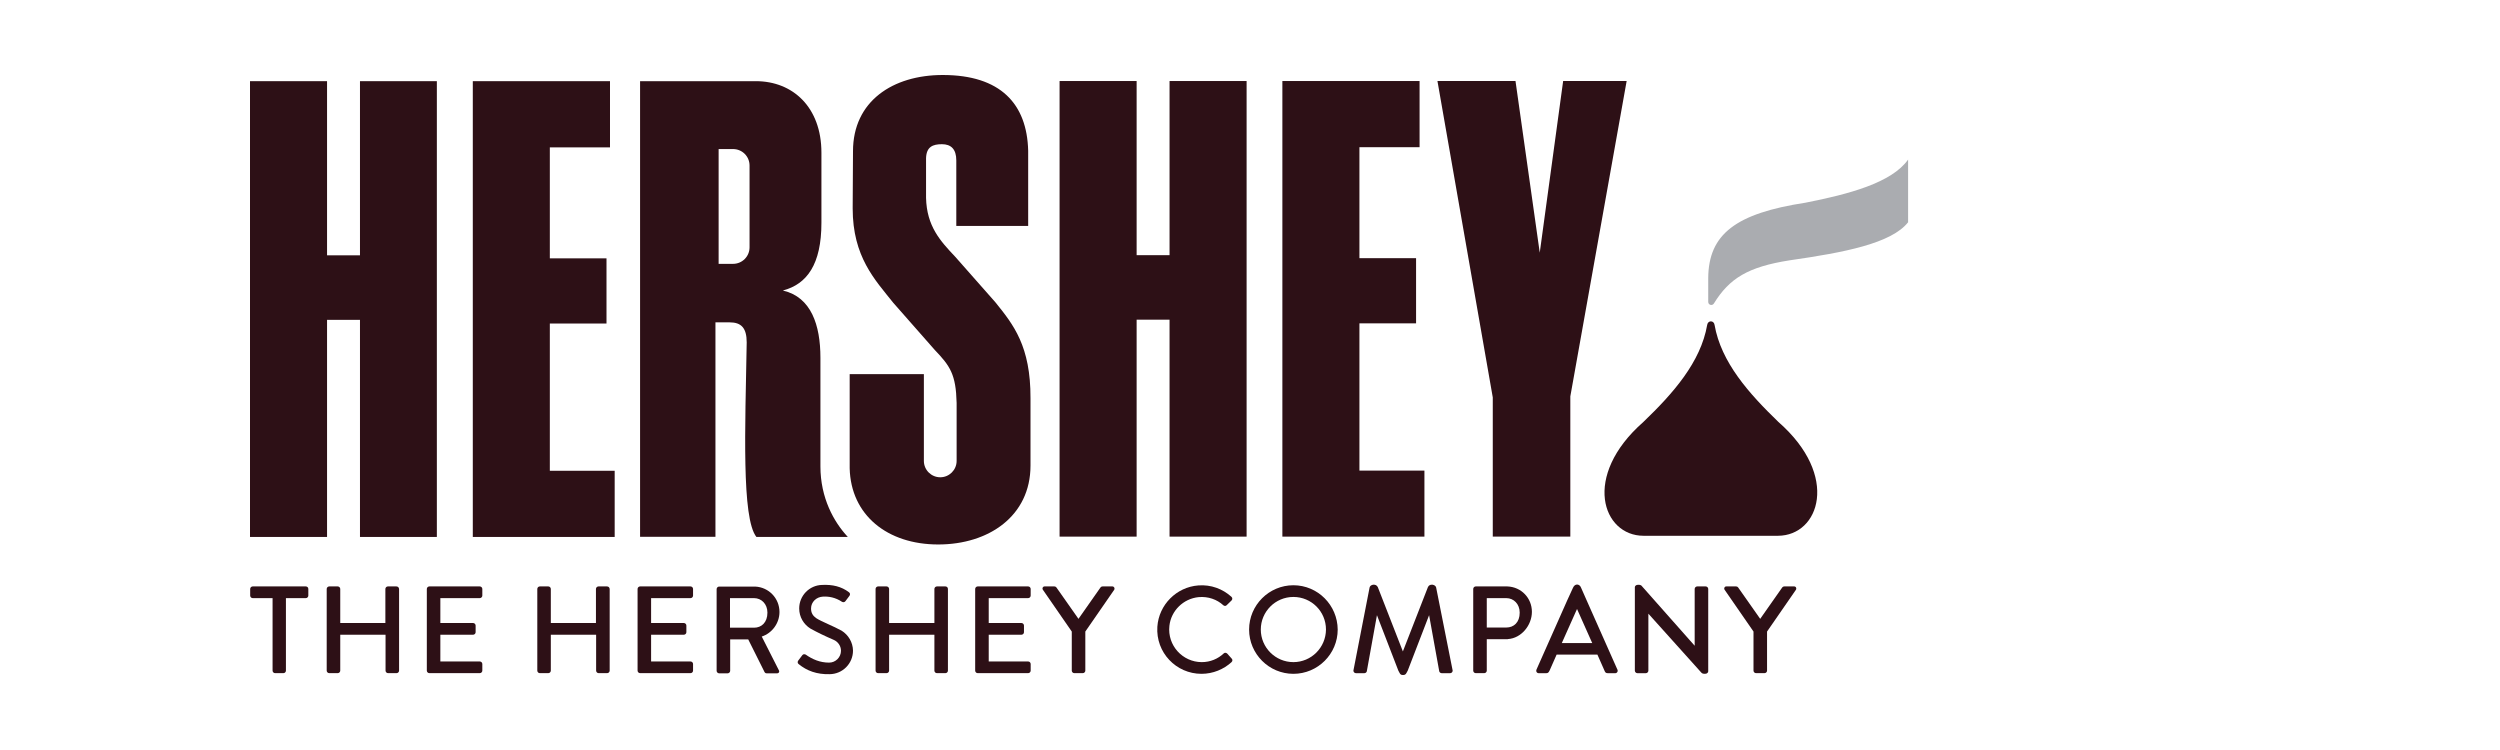 <svg     viewBox="0 0 100 30" fill="none" xmlns="http://www.w3.org/2000/svg">
<path d="M24.279 23.457H23.939C23.885 23.457 23.838 23.504 23.838 23.557V24.921H22.033V23.557C22.033 23.504 21.986 23.457 21.933 23.457H21.592C21.539 23.457 21.492 23.504 21.492 23.557V26.826C21.492 26.88 21.539 26.926 21.592 26.926H21.933C21.986 26.926 22.033 26.88 22.033 26.826V25.389H23.845V26.826C23.845 26.88 23.892 26.926 23.945 26.926H24.286C24.34 26.926 24.387 26.88 24.387 26.826V23.557C24.38 23.497 24.34 23.457 24.279 23.457Z" fill="#2D1016"/>
<path d="M37.817 23.457H37.476C37.423 23.457 37.376 23.504 37.376 23.557V24.921H35.564V23.557C35.564 23.504 35.517 23.457 35.464 23.457H35.123C35.07 23.457 35.023 23.504 35.023 23.557V26.826C35.023 26.88 35.07 26.926 35.123 26.926H35.464C35.517 26.926 35.564 26.88 35.564 26.826V25.389H37.376V26.826C37.376 26.88 37.423 26.926 37.476 26.926H37.817C37.871 26.926 37.917 26.88 37.917 26.826V23.557C37.917 23.497 37.871 23.457 37.817 23.457Z" fill="#2D1016"/>
<path d="M15.856 23.457H15.515C15.462 23.457 15.415 23.504 15.415 23.557V24.921H13.61V23.557C13.61 23.504 13.563 23.457 13.51 23.457H13.169C13.115 23.457 13.068 23.504 13.068 23.557V26.826C13.068 26.88 13.115 26.926 13.169 26.926H13.51C13.563 26.926 13.61 26.88 13.61 26.826V25.389H15.422V26.826C15.422 26.88 15.468 26.926 15.522 26.926H15.863C15.916 26.926 15.963 26.88 15.963 26.826V23.557C15.956 23.497 15.916 23.457 15.856 23.457Z" fill="#2D1016"/>
<path d="M12.233 23.457H10.107C10.054 23.457 10.007 23.504 10.007 23.557V23.825C10.007 23.878 10.054 23.925 10.107 23.925H10.903V26.826C10.903 26.88 10.949 26.926 11.003 26.926H11.337C11.391 26.926 11.437 26.88 11.437 26.826V23.925H12.233C12.287 23.925 12.333 23.878 12.333 23.825V23.557C12.333 23.497 12.287 23.457 12.233 23.457Z" fill="#2D1016"/>
<path d="M19.192 23.925C19.246 23.925 19.293 23.878 19.293 23.825V23.557C19.293 23.504 19.246 23.457 19.192 23.457H17.173C17.12 23.457 17.073 23.504 17.073 23.557V26.826C17.073 26.88 17.12 26.926 17.173 26.926H19.192C19.246 26.926 19.293 26.88 19.293 26.826V26.559C19.293 26.505 19.246 26.459 19.192 26.459H17.614V25.389H18.925C18.978 25.389 19.025 25.342 19.025 25.289V25.021C19.025 24.968 18.978 24.921 18.925 24.921H17.614V23.925H19.192Z" fill="#2D1016"/>
<path d="M68.329 23.557C68.329 23.504 68.282 23.457 68.228 23.457H67.888C67.834 23.457 67.787 23.504 67.787 23.557V25.83L65.668 23.437C65.635 23.39 65.541 23.383 65.481 23.397C65.441 23.403 65.394 23.444 65.394 23.484V26.826C65.394 26.88 65.441 26.927 65.494 26.927H65.835C65.889 26.927 65.935 26.88 65.935 26.826V24.547L68.055 26.906C68.088 26.953 68.182 26.96 68.242 26.947C68.282 26.94 68.329 26.9 68.329 26.853V23.557Z" fill="#2D1016"/>
<path d="M57.445 23.497C57.418 23.377 57.184 23.33 57.117 23.484L56.115 26.057L55.112 23.484C55.038 23.33 54.811 23.377 54.784 23.497L54.136 26.826C54.136 26.88 54.183 26.927 54.236 26.927H54.577C54.63 26.927 54.677 26.88 54.677 26.826L55.078 24.607L55.934 26.826C55.954 26.86 55.968 26.893 55.981 26.913C56.014 26.987 56.061 27 56.115 27C56.115 27 56.115 27 56.121 27C56.121 27 56.121 27 56.128 27C56.175 27 56.228 26.987 56.262 26.913C56.275 26.893 56.288 26.86 56.309 26.826L57.164 24.607L57.565 26.826C57.565 26.88 57.612 26.927 57.666 26.927H58.007C58.06 26.927 58.107 26.88 58.107 26.826L57.445 23.497Z" fill="#2D1016"/>
<path d="M27.622 23.925C27.676 23.925 27.722 23.878 27.722 23.825V23.557C27.722 23.504 27.676 23.457 27.622 23.457H25.603C25.55 23.457 25.503 23.504 25.503 23.557V26.826C25.503 26.88 25.55 26.926 25.603 26.926H27.622C27.676 26.926 27.722 26.88 27.722 26.826V26.559C27.722 26.505 27.676 26.459 27.622 26.459H26.044V25.389H27.355C27.408 25.389 27.455 25.342 27.455 25.289V25.021C27.455 24.968 27.408 24.921 27.355 24.921H26.044V23.925H27.622Z" fill="#2D1016"/>
<path d="M41.126 23.925C41.18 23.925 41.227 23.878 41.227 23.825V23.557C41.227 23.504 41.18 23.457 41.126 23.457H39.107C39.054 23.457 39.007 23.504 39.007 23.557V26.826C39.007 26.88 39.054 26.926 39.107 26.926H41.126C41.18 26.926 41.227 26.88 41.227 26.826V26.559C41.227 26.505 41.18 26.459 41.126 26.459H39.549V25.389H40.859C40.912 25.389 40.959 25.342 40.959 25.289V25.021C40.959 24.968 40.912 24.921 40.859 24.921H39.549V23.925H41.126Z" fill="#2D1016"/>
<path d="M30.47 25.462C30.878 25.329 31.179 24.934 31.179 24.48C31.179 23.938 30.758 23.49 30.209 23.463C30.203 23.463 29.1 23.463 29.1 23.463H28.765C28.712 23.463 28.665 23.51 28.665 23.564V26.833C28.665 26.886 28.712 26.933 28.765 26.933H29.106C29.16 26.933 29.207 26.886 29.207 26.833V25.576H29.929L30.557 26.833C30.584 26.893 30.604 26.933 30.664 26.933H31.065C31.152 26.94 31.192 26.873 31.152 26.806L30.47 25.462ZM29.2 23.925H30.163C30.457 23.925 30.697 24.159 30.697 24.506C30.697 24.901 30.457 25.108 30.163 25.108H29.2V23.925Z" fill="#2D1016"/>
<path d="M61.276 24.473C61.276 23.925 60.854 23.477 60.293 23.457C60.286 23.457 60.279 23.457 60.273 23.457H59.029C58.976 23.457 58.929 23.504 58.929 23.557V26.826C58.929 26.88 58.976 26.926 59.029 26.926H59.37C59.424 26.926 59.471 26.88 59.471 26.826V25.569H60.293C60.3 25.569 60.313 25.569 60.319 25.563C60.848 25.529 61.276 25.015 61.276 24.473ZM60.253 25.101H59.471V23.925H60.253C60.547 23.925 60.788 24.159 60.788 24.506C60.788 24.894 60.553 25.101 60.253 25.101Z" fill="#2D1016"/>
<path d="M44.496 23.457H44.101C44.068 23.457 44.041 23.47 44.021 23.497L43.139 24.754L42.256 23.497C42.236 23.47 42.209 23.457 42.176 23.457H41.782C41.715 23.457 41.675 23.53 41.715 23.59L42.871 25.262V26.826C42.871 26.88 42.918 26.926 42.971 26.926H43.312C43.366 26.926 43.413 26.88 43.413 26.826V25.262L44.569 23.59C44.603 23.53 44.563 23.457 44.496 23.457Z" fill="#2D1016"/>
<path d="M71.765 23.457H71.371C71.337 23.457 71.31 23.47 71.29 23.497L70.408 24.754L69.525 23.497C69.505 23.47 69.478 23.457 69.445 23.457H69.051C68.984 23.457 68.944 23.53 68.984 23.59L70.14 25.262V26.826C70.14 26.88 70.187 26.926 70.241 26.926H70.582C70.635 26.926 70.682 26.88 70.682 26.826V25.262L71.838 23.59C71.872 23.53 71.838 23.457 71.765 23.457Z" fill="#2D1016"/>
<path d="M51.736 23.41C50.76 23.41 49.964 24.206 49.964 25.182C49.964 26.158 50.76 26.953 51.736 26.953C52.712 26.953 53.508 26.158 53.508 25.182C53.501 24.206 52.712 23.41 51.736 23.41ZM51.736 26.485C51.021 26.485 50.432 25.904 50.432 25.182C50.432 24.466 51.014 23.878 51.736 23.878C52.458 23.878 53.039 24.46 53.039 25.182C53.033 25.904 52.451 26.485 51.736 26.485Z" fill="#2D1016"/>
<path d="M48.072 26.485C47.304 26.485 46.689 25.817 46.776 25.035C46.842 24.426 47.337 23.945 47.945 23.885C48.326 23.851 48.681 23.978 48.935 24.212C48.975 24.246 49.035 24.246 49.069 24.206L49.262 24.018C49.303 23.978 49.303 23.911 49.256 23.871C48.908 23.557 48.44 23.377 47.932 23.417C47.056 23.484 46.354 24.192 46.294 25.068C46.227 26.098 47.043 26.953 48.059 26.953C48.52 26.953 48.948 26.773 49.262 26.485C49.303 26.445 49.309 26.385 49.269 26.345L49.089 26.144C49.048 26.104 48.988 26.098 48.948 26.138C48.721 26.352 48.413 26.485 48.072 26.485Z" fill="#2D1016"/>
<path d="M64.685 26.759L63.462 24.005L63.241 23.504C63.188 23.357 63.001 23.323 62.92 23.51L62.693 24.005L61.47 26.759C61.416 26.86 61.483 26.927 61.543 26.927H61.851C61.944 26.927 61.958 26.866 61.991 26.806L62.265 26.184H63.896L64.171 26.806C64.197 26.866 64.211 26.927 64.311 26.927H64.618C64.672 26.927 64.745 26.853 64.685 26.759ZM62.472 25.723L63.081 24.359L63.689 25.723H62.472Z" fill="#2D1016"/>
<path d="M33.666 25.228C33.345 25.048 32.85 24.861 32.65 24.727C32.516 24.633 32.442 24.52 32.442 24.339C32.442 24.078 32.656 23.878 32.917 23.865C33.151 23.851 33.418 23.898 33.679 24.072C33.726 24.099 33.779 24.092 33.813 24.052L33.98 23.831C34.013 23.784 34.007 23.724 33.96 23.691C33.652 23.457 33.298 23.377 32.883 23.397C32.376 23.41 31.968 23.825 31.968 24.339C31.968 24.68 32.148 24.974 32.416 25.142C32.69 25.295 33.011 25.449 33.352 25.596C33.519 25.67 33.639 25.837 33.639 26.031C33.639 26.291 33.425 26.505 33.164 26.505C32.797 26.505 32.496 26.372 32.228 26.184C32.182 26.158 32.128 26.164 32.095 26.204L31.928 26.425C31.894 26.472 31.901 26.532 31.948 26.565C32.275 26.833 32.676 26.98 33.178 26.967C33.699 26.967 34.12 26.545 34.12 26.024C34.114 25.69 33.933 25.395 33.666 25.228Z" fill="#2D1016"/>
<path d="M14.399 3.247V10.213H13.082V3.247H10V21.478H13.082V12.794H14.399V21.478H17.474V3.247H14.399Z" fill="#2D1016"/>
<path d="M21.993 18.831V12.941H24.26V10.334H21.993V5.895H24.4V3.247H18.912V21.478H24.587V18.831H21.993Z" fill="#2D1016"/>
<path d="M46.782 3.241V10.207H45.465V3.241H42.383V21.465H45.465V12.787H46.782V21.465H49.864V3.241H46.782Z" fill="#2D1016"/>
<path d="M54.377 18.824V12.934H56.643V10.327H54.377V5.888H56.783V3.241H51.295V21.465H56.977V18.824H54.377Z" fill="#2D1016"/>
<path d="M32.817 18.657V14.311C32.817 12.994 32.442 11.885 31.326 11.624C31.319 11.624 31.319 11.617 31.326 11.617C32.275 11.363 32.857 10.581 32.857 8.91V6.109C32.857 4.284 31.707 3.247 30.236 3.247H25.603V21.471H28.618V12.894H29.186C29.648 12.894 29.868 13.115 29.868 13.696C29.808 17.106 29.661 20.723 30.256 21.478H33.913C33.351 20.876 32.817 19.914 32.817 18.657ZM29.982 9.892C29.982 10.26 29.688 10.554 29.32 10.554H28.745V5.962H29.32C29.688 5.962 29.982 6.256 29.982 6.623V9.892Z" fill="#2D1016"/>
<path d="M65.066 3.241H62.526L61.59 10.107L60.62 3.241H57.498L59.711 15.896V21.465H62.813V15.856L65.066 3.241Z" fill="#2D1016"/>
<path d="M39.816 12.092L38.212 10.274C37.61 9.638 37.069 9.05 37.042 7.914C37.042 7.914 37.042 6.403 37.042 6.329C37.055 5.868 37.316 5.768 37.677 5.768C38.038 5.768 38.252 5.962 38.252 6.416V9.037H41.127V6.028C41.08 4.15 40.017 3 37.71 3C35.718 3 34.12 4.043 34.12 6.048L34.107 8.335C34.107 10.274 34.996 11.189 35.731 12.112L37.396 14.004C38.005 14.639 38.238 14.98 38.265 16.116V18.436C38.265 18.797 37.971 19.091 37.61 19.091C37.249 19.091 36.955 18.797 36.955 18.436C36.955 18.436 36.955 16.177 36.955 15.548V14.966H33.987V18.73C34.033 20.609 35.498 21.779 37.53 21.779C39.549 21.779 41.22 20.642 41.22 18.623V15.929C41.227 13.843 40.538 12.988 39.816 12.092Z" fill="#2D1016"/>
<path d="M71.136 16.878C69.953 15.735 68.843 14.492 68.582 12.994C68.569 12.901 68.502 12.854 68.435 12.854C68.369 12.854 68.302 12.901 68.288 12.994C68.028 14.492 66.918 15.742 65.735 16.878C63.261 19.051 64.103 21.431 65.741 21.431H71.123C72.767 21.424 73.61 19.044 71.136 16.878Z" fill="#2D1016"/>
<path d="M72.219 8.108C69.432 8.535 68.342 9.364 68.329 11.123V12.072C68.329 12.072 68.329 12.072 68.329 12.079C68.329 12.145 68.382 12.199 68.449 12.199C68.496 12.199 68.536 12.172 68.556 12.139C69.178 11.129 69.926 10.675 71.578 10.414C73.764 10.1 75.656 9.739 76.324 8.89V6.383C75.669 7.312 73.951 7.767 72.219 8.108Z" fill="#AAACB0"/>
</svg>
